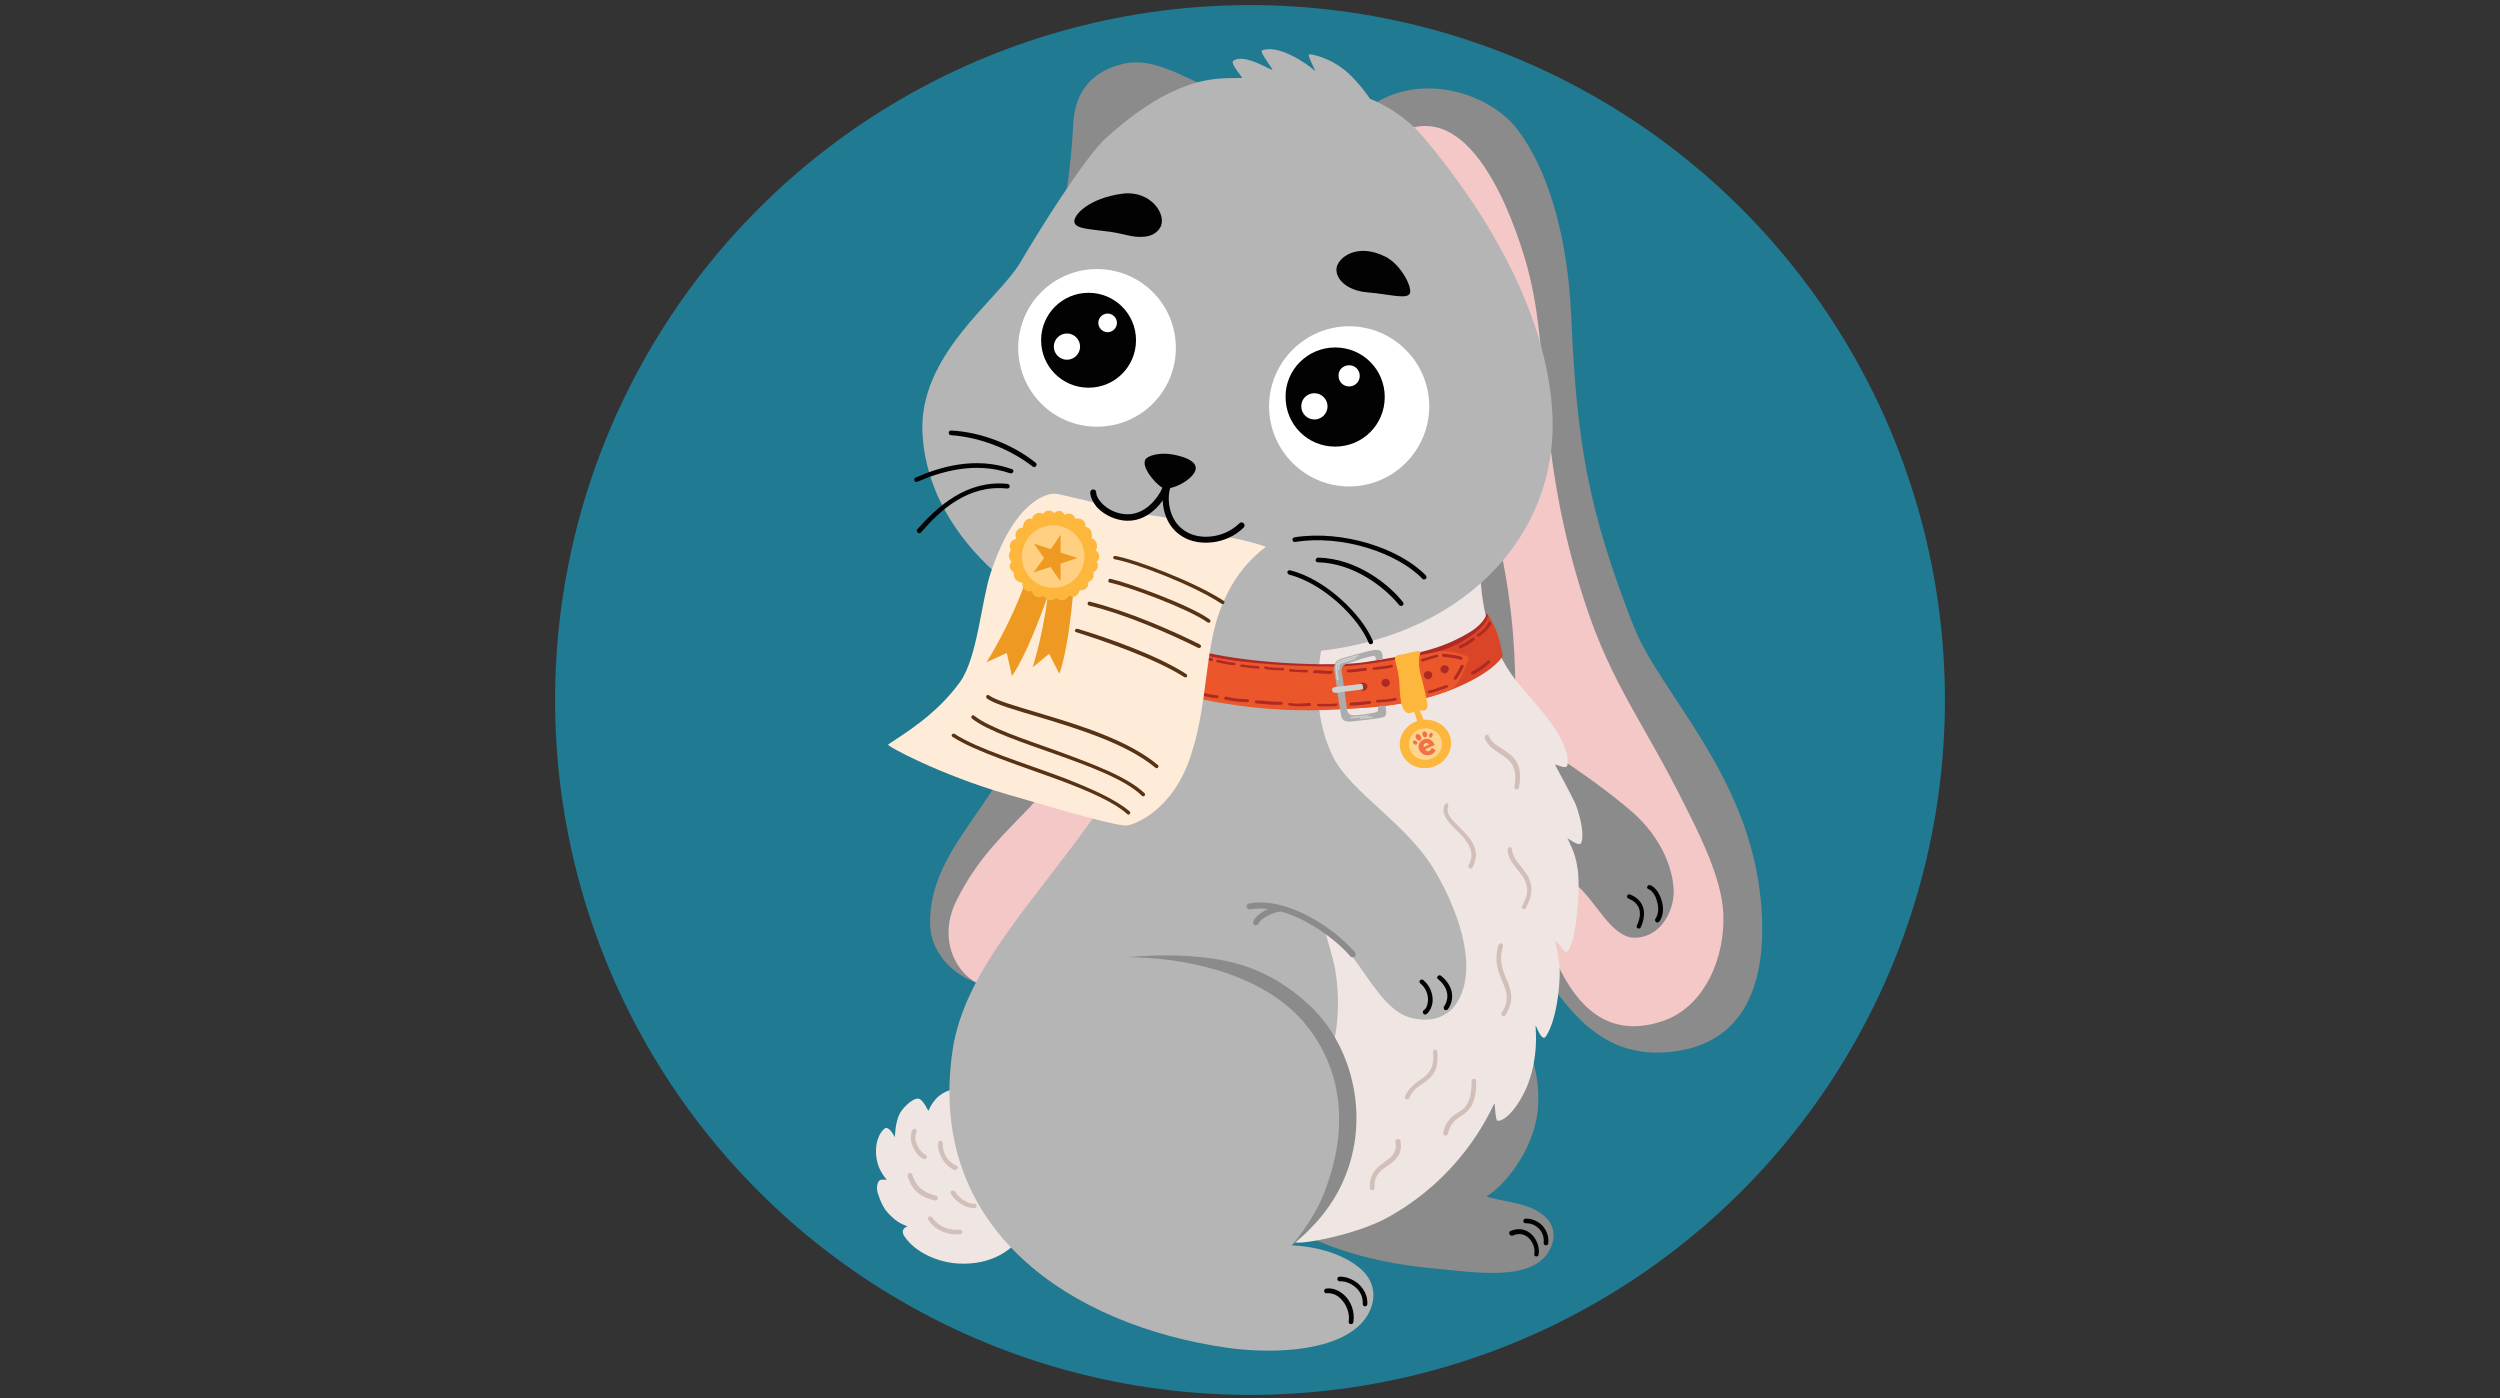 <?xml version="1.0" encoding="utf-8"?>
<!-- Generator: Adobe Illustrator 27.9.2, SVG Export Plug-In . SVG Version: 6.00 Build 0)  -->
<svg version="1.1" id="Layer_1" xmlns="http://www.w3.org/2000/svg" xmlns:xlink="http://www.w3.org/1999/xlink" x="0px" y="0px"
	 viewBox="0 0 590 330" style="enable-background:new 0 0 590 330;" xml:space="preserve">
<rect x="0" y="0" width="590" height="330" fill="#333333" stroke="none"/>
<style type="text/css">
	
		.st0{clip-path:url(#SVGID_00000025425010638268361440000010344071997540759939_);fill-rule:evenodd;clip-rule:evenodd;fill:#207A92;}
	.st1{clip-path:url(#SVGID_00000025425010638268361440000010344071997540759939_);}
	.st2{fill-rule:evenodd;clip-rule:evenodd;fill:#EFE6E3;}
	.st3{fill-rule:evenodd;clip-rule:evenodd;fill:#D2BFBA;}
	.st4{fill-rule:evenodd;clip-rule:evenodd;fill:#8B8B8B;}
	.st5{fill-rule:evenodd;clip-rule:evenodd;fill:#F5C8C8;}
	.st6{fill-rule:evenodd;clip-rule:evenodd;fill:#B5B5B5;}
	.st7{fill-rule:evenodd;clip-rule:evenodd;fill:#020202;}
	.st8{fill-rule:evenodd;clip-rule:evenodd;fill:#AE2A25;}
	.st9{fill-rule:evenodd;clip-rule:evenodd;fill:#DB4527;}
	.st10{fill-rule:evenodd;clip-rule:evenodd;fill:#EB572B;}
	.st11{fill-rule:evenodd;clip-rule:evenodd;fill:#ACACAC;}
	.st12{fill-rule:evenodd;clip-rule:evenodd;fill:#CFD1D1;}
	.st13{fill-rule:evenodd;clip-rule:evenodd;fill:#FDB73C;}
	.st14{fill-rule:evenodd;clip-rule:evenodd;fill:#FFD48C;}
	.st15{fill-rule:evenodd;clip-rule:evenodd;fill:#F3704A;}
	.st16{fill-rule:evenodd;clip-rule:evenodd;fill:#FFFFFF;}
	.st17{fill-rule:evenodd;clip-rule:evenodd;fill:#FFECD8;}
	.st18{fill-rule:evenodd;clip-rule:evenodd;fill:#EE9A22;}
	.st19{fill-rule:evenodd;clip-rule:evenodd;fill:#FFD082;}
	.st20{fill-rule:evenodd;clip-rule:evenodd;fill:#573315;}
</style>
<g>
	<defs>
		<circle id="SVGID_1_" cx="295" cy="165.2" r="164"/>
	</defs>
	<clipPath id="SVGID_00000042699436457447496830000000664272440757995693_">
		<use xlink:href="#SVGID_1_"  style="overflow:visible;"/>
	</clipPath>
	
		<rect x="107.9" y="-3.5" style="clip-path:url(#SVGID_00000042699436457447496830000000664272440757995693_);fill-rule:evenodd;clip-rule:evenodd;fill:#207A92;" width="410.3" height="337.5"/>
	<g style="clip-path:url(#SVGID_00000042699436457447496830000000664272440757995693_);">
		<path class="st2" d="M230.2,264.7c-1.2-2.4-1.8-5.3-3.9-7.3c-0.7-0.7-3.3-0.1-5.1,1.6c-1.5,1.5-2.1,3.2-2.1,3.2s-1.1-2.3-2-2.8
			c-1.2-0.7-3.8,1.7-4.7,3.3c-1.2,2.2-1.2,5.7-1.2,5.7s-1.1-2.3-2.1-2.2c-0.8,0.1-3,2.9-2.2,7.4c0.5,2.9,2.4,4.8,2.4,4.8
			s-0.9,0-1.3,0c-1,0.1-1.2,1.9-0.9,3c1.2,3.9,2.3,4.7,3.5,5.9c1.7,1.6,3.6,2.1,3.6,2.1s-2.1,0.6-0.6,2.6c2.4,3.4,7.4,5.9,12.6,6.2
			c7.8,0.4,13.7-3.2,16.3-9C242.4,289.3,232.8,270,230.2,264.7z"/>
		<path class="st3" d="M214.2,277.6c0.8,2.7,2.4,4.8,6.4,5.7c0.3,0.1,0.6-0.1,0.7-0.4c0.1-0.3-0.1-0.6-0.4-0.7
			c-3.5-0.9-4.9-2.6-5.6-5c-0.1-0.3-0.4-0.5-0.7-0.4C214.3,277,214.1,277.3,214.2,277.6z"/>
		<path class="st3" d="M215.3,266.7c-0.6,1.3-0.4,2.8,0.2,4.1c0.6,1.3,1.6,2.4,2.5,2.7c0.3,0.1,0.6,0,0.7-0.3c0.1-0.3,0-0.6-0.3-0.7
			c-0.7-0.3-1.4-1.1-1.9-2.2c-0.5-1-0.7-2.2-0.2-3.2c0.1-0.3,0-0.6-0.3-0.7C215.8,266.4,215.4,266.5,215.3,266.7z"/>
		<path class="st3" d="M221.4,269.7c-0.1,1.8,0.6,3.5,1.6,4.7c0.7,0.8,1.5,1.5,2.3,1.7c0.3,0.1,0.6-0.1,0.7-0.4
			c0.1-0.3-0.1-0.6-0.4-0.7c-0.6-0.2-1.2-0.7-1.8-1.3c-0.8-1-1.4-2.4-1.3-3.9c0-0.3-0.2-0.6-0.5-0.6
			C221.7,269.2,221.4,269.4,221.4,269.7z"/>
		<path class="st3" d="M224.4,281.7c1.2,2.1,3.7,3.5,5.6,3.4c0.3,0,0.5-0.2,0.5-0.5s-0.2-0.5-0.5-0.5c-1.6,0-3.6-1.2-4.6-2.9
			c-0.2-0.2-0.5-0.3-0.7-0.2C224.3,281.1,224.2,281.4,224.4,281.7z"/>
		<path class="st3" d="M219.1,287.9c1.8,2.8,5,3.6,7.5,3.4c0.3,0,0.5-0.3,0.5-0.6c0-0.3-0.3-0.5-0.6-0.5c-2.2,0.2-4.9-0.5-6.5-2.9
			c-0.2-0.2-0.5-0.3-0.7-0.2C219,287.3,218.9,287.6,219.1,287.9z"/>
		<path class="st4" d="M290.9,21.9c-7.7-0.2-16.6-9.1-26-6.8c-7.8,1.9-11.2,7.1-11.6,14c-0.9,15.9-3,25.3-6,35.2
			c-8.8,29.3,2.2,78.5-6.2,108c-4.9,17.2-21.9,28.2-21.6,45.7c0.1,8.1,7.9,15.3,17.8,14.8c17.5-0.8,37.1-18.6,42.8-49
			C286.4,150.5,290.9,21.9,290.9,21.9z"/>
		<path class="st4" d="M320,37.8c0,0-3-6.5,0-9.7c11.6-12.3,30.6-7.1,37.9,2.2c6.9,8.8,12,24.2,12.9,44.2
			c1.3,29.8,3.9,45.6,14.7,73.2c6.3,16.1,27.4,35,30.1,65.3c1.6,18.2-3.4,31.8-18.4,34.8c-17.9,3.5-27.9-7.9-38.2-27.6
			c-5.6-10.8-13.7-37.6-15.5-49.5c-3.8-26.2-8.7-49.9-11.4-76.1C329.8,71.8,329.2,57.9,320,37.8z"/>
		<path class="st5" d="M283.5,131.5c-0.7-19.7,8.3-90.5,6.2-106.7c-0.9-6.8-15.8,2.6-18.6,9.1c-5.7,13.6-8.1,30.8-8.6,45.3
			c-0.8,24.9-3.7,63.7-7.6,88.3c-3.5,22.4-19,24.5-29.2,45.1c-5.3,10.7,1.8,20.6,9.4,20.6C258.2,233,285.8,190.8,283.5,131.5z"/>
		<path class="st5" d="M330.6,63.6c-1.7-4.8-3.1-30.7-0.6-32.1c14.9-8.1,25,13.3,29.9,29.6c6.6,22.1,2,44.3,14.3,81.6
			c6.3,19.1,13.9,28.1,23.6,47.7c3.1,6.2,8.5,16.7,8.9,25.1c0.5,10.5-4.4,22-14.1,25.4c-23.4,8.1-29.8-23.8-33.6-45.3
			c-3.5-19.9,1.5-35.4-4.8-65.7C347.1,95.8,336,79.5,330.6,63.6z"/>
		<path class="st4" d="M355.7,242.3c6.2,2.4,8.5,14.5,6.8,22.3c-1.6,7.6-7.2,15-11.6,17.7c-0.5,0.3,5.2,1.2,7.8,1.9
			c6.7,1.7,9.5,5.8,7.1,10.6c-3.9,7.9-18.1,5.4-26.9,4.6c-19.1-1.6-30-7.5-30-7.6L355.7,242.3z"/>
		<path class="st4" d="M346.6,163c5.7,4.6,9.9,8.6,19.4,14.6c6.8,4.3,14,9.5,19.3,14.1c6.9,6.1,9.6,13.5,9.7,18.7
			c0,4.7-3.1,10.8-9.1,10.9c-5.6,0.1-9.2-8.6-13.8-12.4c-4-3.4-7.7-4-14.4-5C348.9,202.6,341.5,158.9,346.6,163z"/>
		<path class="st2" d="M309,145.4c0.4,19.4-1.4,39.2,0.3,58.7c1.3,14.7,5.2,29.3,5.2,44.1c0,13.9-0.8,29-7.1,41.7
			c-0.1,0.1-2.1,3.2-1.7,3.3c1.6,0.5,14.6-1.8,22.2-6.1c18.6-10.5,24.5-26.7,24.8-26.7c0.1,0,0.2,4,0.7,4.1c2.4,0.2,6.1-5.2,7.5-9.5
			c2-5.9,1.6-10.7,1.5-12.9c0-0.6,1.4,4.2,2.5,2.4c2.3-3.7,3.2-10.6,3.2-15.3c0-2.8-1.2-7.2-1.1-7.1c1.4,0.7,2.1,3,2.8,2.5
			c2-1.2,3-13.3,2.7-17.7c-0.3-5.2-2-7.6-2.6-9.1c-0.1-0.1,2,1.5,2.9,1.4c0.9,0,1.1-4.1-1-9.5c-0.5-1.2-4.2-8.1-4.8-9.2
			c-0.2-0.4,2.8,1.3,2.9,0.1c0.9-6.3-8.1-14.9-11.9-19.7c-6.9-8.8-8.7-19.1-8.7-27.9L309,145.4z"/>
		<path class="st6" d="M283.6,137.9c-0.5,20.7-13.5,37.9-25.6,55.1c-14.2,20.1-30.4,36-33.2,54.9c-6.2,42.1,27.7,64.9,65,70.2
			c8.6,1.2,23.9,1.4,31-5.3c3.4-3.2,5.4-9.3-0.1-13.7c-6.3-5.1-15.9-5.2-15.9-5.2s9.5-7,12.9-18.1c5.2-17-2.8-30.5-2.8-30.5
			s1.8-6.8,0.2-16.5c-0.5-2.8-2.2-8.3-2.2-8.3s3.7,1.9,6,4.9c4.3,5.7,8.1,12.8,13.4,14.6c5.3,1.7,9.2-0.2,11-2.6
			c5.7-7.6,1.7-20.9-4.5-31.6c-6.6-11.4-20-18.7-24.2-27.2c-5-10-4.1-22.1-1.2-32.2C314.1,144.2,283.6,137.9,283.6,137.9z"/>
		<path class="st4" d="M266.1,225.9c0,0,6.5-0.7,13.9-0.3c10.7,0.7,19.5,2.8,29.2,11.8c10.7,10.1,15,29,6.2,44.5
			c-4.1,7.3-10.6,12-10.6,12s4.9-5.4,7.5-11.9c7.1-17.6,3.3-31.7-4.9-41.1C296.8,228.9,277.6,225.9,266.1,225.9z"/>
		<path class="st4" d="M295.1,214.6c3.6-0.6,7.4,0.3,11,1.9c5.4,2.4,10.2,6.4,12.6,9.2c0.2,0.3,0.7,0.3,1,0.1c0.3-0.2,0.3-0.7,0.1-1
			c-2.4-2.9-7.4-7.1-13.1-9.6c-3.8-1.7-8-2.7-11.9-2c-0.4,0.1-0.7,0.5-0.6,0.8C294.3,214.4,294.7,214.7,295.1,214.6z"/>
		<path class="st4" d="M297.1,217.9c0.2-0.6,0.9-1.1,1.6-1.5c1.2-0.7,2.6-1.2,3.1-1.2c0.4,0,0.7-0.3,0.7-0.7c0-0.4-0.3-0.7-0.7-0.7
			c-0.7,0-2.4,0.5-3.8,1.4c-1,0.6-1.9,1.4-2.2,2.2c-0.2,0.4,0,0.8,0.4,1C296.5,218.4,296.9,218.2,297.1,217.9z"/>
		<path class="st7" d="M335.2,232.1c1.3,1,1.9,2.7,1.8,4.1c-0.1,0.9-0.3,1.8-1,2.2c-0.2,0.2-0.3,0.5-0.1,0.8s0.5,0.3,0.8,0.1
			c0.8-0.7,1.3-1.8,1.4-3c0.1-1.8-0.7-3.8-2.2-5c-0.2-0.2-0.6-0.2-0.8,0.1C334.9,231.5,335,231.9,335.2,232.1z"/>
		<path class="st7" d="M339.4,231.1c2.6,2.1,2.6,4.7,1.4,6.4c-0.2,0.2-0.1,0.6,0.1,0.8s0.6,0.1,0.8-0.1c1.5-2.1,1.6-5.3-1.6-7.9
			c-0.2-0.2-0.6-0.2-0.8,0.1C339.1,230.5,339.1,230.9,339.4,231.1z"/>
		<path class="st7" d="M313,305.2c1.2-0.1,2.4,0.3,3.3,1.2c1.4,1.3,2.3,3.4,2,5.5c-0.1,0.3,0.2,0.6,0.5,0.6s0.6-0.2,0.6-0.5
			c0.4-2.5-0.6-5-2.3-6.5c-1.2-1-2.6-1.6-4.1-1.4c-0.3,0-0.5,0.3-0.5,0.6C312.5,305,312.8,305.3,313,305.2z"/>
		<path class="st7" d="M316.2,302.4c1.1-0.1,2.5,0.4,3.6,1.3c1.1,0.9,1.9,2.3,1.8,4c0,0.3,0.2,0.6,0.5,0.6c0.3,0,0.6-0.2,0.6-0.5
			c0.1-2.1-0.9-3.7-2.2-4.9c-1.4-1.1-3.1-1.7-4.4-1.6c-0.3,0-0.5,0.3-0.5,0.6C315.7,302.2,315.9,302.4,316.2,302.4z"/>
		<path class="st7" d="M357,291.6c3.3-1.5,5.5,2,5.1,4.3c-0.1,0.3,0.1,0.6,0.4,0.6c0.3,0.1,0.6-0.1,0.6-0.4c0.6-3-2.3-7.4-6.6-5.6
			c-0.3,0.1-0.4,0.5-0.3,0.7C356.4,291.6,356.7,291.7,357,291.6z"/>
		<path class="st7" d="M360.1,288.7c2.3-0.1,4.5,1.9,4.2,4.6c0,0.3,0.2,0.6,0.5,0.6c0.3,0,0.6-0.2,0.6-0.5c0.3-3.5-2.5-5.9-5.4-5.8
			c-0.3,0-0.5,0.3-0.5,0.6C359.5,288.4,359.7,288.7,360.1,288.7z"/>
		<path class="st7" d="M384.4,212.1c1.2,0.5,1.9,1.2,2.3,2c0.6,1.3,0.3,2.9-0.4,4.3c-0.1,0.3,0,0.6,0.2,0.7c0.3,0.1,0.6,0,0.7-0.2
			c0.8-1.7,1.1-3.7,0.4-5.2c-0.5-1.1-1.4-2-2.9-2.6c-0.3-0.1-0.6,0-0.7,0.3C383.9,211.7,384.1,212,384.4,212.1z"/>
		<path class="st7" d="M389,209.8c1,0.4,1.8,1.7,2.1,3.1c0.4,1.4,0.3,2.9-0.4,3.9c-0.2,0.2-0.1,0.6,0.1,0.8c0.2,0.2,0.6,0.1,0.8-0.1
			c0.9-1.2,1.1-3.1,0.6-4.8c-0.5-1.8-1.5-3.3-2.7-3.8c-0.3-0.1-0.6,0-0.7,0.3C388.6,209.4,388.7,209.7,389,209.8z"/>
		<path class="st3" d="M350.4,174.2c0.7,1.9,2.3,2.8,3.8,3.8c1,0.7,2,1.3,2.7,2.5c0.7,1.2,0.9,2.8,0.5,5.2c-0.1,0.3,0.1,0.6,0.5,0.6
			c0.3,0.1,0.6-0.1,0.6-0.5c0.5-2.8,0.2-4.6-0.6-6c-0.7-1.3-1.9-2.1-3.1-2.9c-1.4-0.9-2.8-1.6-3.4-3.2c-0.1-0.3-0.4-0.4-0.7-0.3
			C350.5,173.6,350.3,173.9,350.4,174.2z"/>
		<path class="st3" d="M341,189.8c-0.5,1-0.4,2,0.1,3c0.5,0.9,1.2,1.7,2.1,2.6c1,1,2.1,2,2.9,3.2c1.1,1.6,1.7,3.4,0.5,5.6
			c-0.2,0.2-0.1,0.6,0.2,0.7c0.2,0.2,0.6,0.1,0.7-0.2c2-3.6,0-6.4-2.3-8.7c-1-1.1-2.2-2.1-2.9-3.1c-0.6-0.8-0.9-1.7-0.5-2.6
			c0.1-0.3,0-0.6-0.2-0.7C341.5,189.5,341.2,189.6,341,189.8z"/>
		<path class="st3" d="M355.8,200.6c0.1,2,1.4,3.5,2.6,5c1,1.2,1.9,2.5,2,4.1c0.1,1.1-0.2,2.4-1.2,4.1c-0.1,0.3-0.1,0.6,0.2,0.7
			c0.3,0.1,0.6,0.1,0.7-0.2c1-1.9,1.4-3.4,1.3-4.7c-0.1-2-1.1-3.4-2.2-4.8c-1.1-1.4-2.2-2.6-2.4-4.4c0-0.3-0.3-0.5-0.6-0.5
			C356,200,355.8,200.3,355.8,200.6z"/>
		<path class="st3" d="M353.6,223.1c-1.1,4,0.1,6.5,1.1,8.9c0.9,2.1,1.6,4.1-0.3,7c-0.2,0.2-0.1,0.6,0.2,0.7
			c0.2,0.2,0.6,0.1,0.7-0.2c2.1-3.3,1.4-5.6,0.4-8c-0.9-2.2-2.1-4.5-1-8.2c0.1-0.3-0.1-0.6-0.4-0.7
			C354,222.6,353.7,222.8,353.6,223.1z"/>
		<path class="st3" d="M338.2,248.3c0.2,2-0.1,3.4-0.7,4.3c-0.6,1-1.4,1.6-2.3,2.2c-1.3,1-2.7,1.9-3.6,3.9c-0.1,0.3,0,0.6,0.3,0.7
			c0.3,0.1,0.6,0,0.7-0.3c0.8-1.8,2-2.6,3.2-3.4c1-0.7,2-1.4,2.6-2.5c0.7-1.1,1-2.6,0.8-5c0-0.3-0.3-0.5-0.6-0.5
			C338.4,247.8,338.2,248,338.2,248.3z"/>
		<path class="st3" d="M347.3,255.1c0,2.8-0.4,4.4-1.1,5.5c-0.6,1.1-1.5,1.6-2.4,2.1c-1.3,0.9-2.6,1.9-3.2,4.6
			c-0.1,0.3,0.1,0.6,0.4,0.7c0.3,0.1,0.6-0.1,0.7-0.4c0.7-3,2.3-3.6,3.7-4.6c1.6-1.2,3-2.7,3-7.9c0-0.3-0.2-0.5-0.5-0.5
			C347.5,254.5,347.3,254.8,347.3,255.1z"/>
		<path class="st3" d="M329.3,269.4c0.5,2.7-1,3.7-2.5,4.8c-1.8,1.3-3.7,2.7-3.5,6.2c0,0.3,0.3,0.5,0.6,0.5c0.3,0,0.5-0.3,0.5-0.6
			c-0.2-2.9,1.5-4.1,3.1-5.2c1.9-1.3,3.6-2.7,3-5.9c-0.1-0.3-0.3-0.5-0.6-0.4C329.5,268.8,329.3,269.1,329.3,269.4z"/>
		<path class="st8" d="M281,161.5c-2.5-1-1.5-9,0.4-8.4c11,3.5,33.3,4.4,41.2,3.1c10.2-1.7,16.5-2.4,24.1-6.9c2.6-1.5,4-3.5,4.1-4.4
			c0-0.2,0.5,0.2,0.8,1.1c1,2.4,2.7,7.7,2.8,8.7c0.1,0.8-2.8,2.3-4.6,3.5c-7,4.5-19.5,9.2-35.4,8.8
			C306.1,166.8,289.2,164.7,281,161.5z"/>
		<path class="st9" d="M280.3,153.3c9.1,3.5,26.3,4.8,39.8,3.9c8.2-0.5,13.3-1.9,16.6-2.7c6.3-1.4,10.2-4,12.4-6
			c1.7-1.6,2-2.8,2.1-3.2c0.1-0.2,1.5,2.3,2.2,4.3c0.8,2.5,1.3,5.1,1.2,5.3c-0.5,0.9-3.2,4.3-11.9,7.8c-7.9,3.2-20.4,5.2-31,4.3
			c-7.1-0.6-22.8-2.2-31.8-5.7C278.9,160.9,277.4,152.2,280.3,153.3z"/>
		<path class="st10" d="M339.6,153.7c0.9-0.4,6.5,0.7,6.9,1.4c0.4,0.7-2.7,7.1-3.6,7.5c-9.6,3.7-15.7,4-22.3,4.5
			c-5.9,0.5-14.9,1-25.2-0.2c-9.2-1.1-14.5-2.2-17.9-4c-1.2-0.7,0.8-10.2,1.7-9.8c8.2,3.8,32.8,4.5,38.5,4.1
			C324,156.9,339.2,153.9,339.6,153.7z"/>
		<path class="st8" d="M349.1,150.2c0.7-0.5,1.8-1.4,2.3-2.1c0.3-0.4,0.5-0.7,0.5-1c0-0.2-0.1-0.4-0.3-0.4c-0.2,0-0.4,0.1-0.4,0.3
			c-0.1,0.2-0.3,0.6-0.6,1c-0.5,0.6-1.3,1.3-1.9,1.6c-0.2,0.1-0.2,0.3-0.1,0.5C348.7,150.3,348.9,150.3,349.1,150.2z"/>
		<path class="st8" d="M321.5,161.1c0.5-0.1,1.1,0.2,1.2,0.7c0.1,0.5-0.2,1-0.7,1.2c-0.5,0.1-1.1-0.2-1.2-0.7
			C320.6,161.8,320.9,161.3,321.5,161.1z"/>
		<path class="st8" d="M326.8,160.2c0.5-0.1,1.1,0.2,1.2,0.7c0.1,0.5-0.2,1-0.7,1.2c-0.5,0.1-1.1-0.2-1.2-0.7
			C325.9,160.9,326.2,160.4,326.8,160.2z"/>
		<path class="st8" d="M336.8,158.4c0.5-0.1,1.1,0.2,1.2,0.7c0.1,0.5-0.2,1-0.7,1.2c-0.5,0.1-1.1-0.2-1.2-0.7
			C335.9,159,336.2,158.5,336.8,158.4z"/>
		<path class="st8" d="M340.7,157c0.5-0.1,1.1,0.2,1.2,0.7c0.1,0.5-0.2,1-0.7,1.2c-0.5,0.1-1.1-0.2-1.2-0.7
			C339.8,157.7,340.1,157.2,340.7,157z"/>
		<path class="st11" d="M326.4,155.6c0,0-0.1-0.4-0.2-1.3c-0.2-1.2-1.6-1-3-0.7c-0.7,0.2-5.6,1.4-7.1,2c-0.9,0.3-1.4,1.3-1.2,2.7
			c0.3,1.9,1.4,9.9,1.7,10.9c0.3,1.2,1.8,1.2,3,1c1.7-0.2,5-0.5,6.7-0.9c1-0.2,0.8-1,0.8-1.6c-0.1-0.9-0.1-1.2-0.1-1.2l-1.8,0.2
			c0,0,0,0.1,0,0.5c0.1,0.8-0.2,0.9-1.5,1.1c-1.1,0.2-2.9,0.5-4,0.5c-1,0-1.6-0.2-1.8-1.4c-0.3-1.9-1-7.8-1.2-8.4
			c-0.3-1.3,0-2,1.5-2.5c0.8-0.2,3.3-1.1,4.9-1.5c0.9-0.2,1.4-0.3,1.5,0.1c0.1,0.5,0.2,0.7,0.2,0.7L326.4,155.6z"/>
		<path class="st12" d="M321.6,162.7c0.2,0,0.1-1.3-0.3-1.3c-0.7,0.1-4.4,0.5-5.9,0.7c-0.9,0.1-1.1,0.4-1,0.8c0,0.3,0.2,0.7,1.2,0.6
			C317.3,163.2,320.1,162.9,321.6,162.7z"/>
		<path class="st12" d="M315.9,160.4c-0.1-1-0.4-2.2-0.3-3.1c0.1-0.6,0.3-1,0.8-1.2c1.8-0.6,3.3-1,4.2-1.2c0.1,0,0.1-0.1,0.1-0.2
			c0-0.1-0.1-0.1-0.2-0.1c-1,0.2-2.4,0.6-4.3,1.2c-0.6,0.2-0.9,0.7-1,1.4c-0.1,1,0.2,2.2,0.3,3.2c0,0.1,0.1,0.1,0.2,0.1
			C315.8,160.6,315.9,160.5,315.9,160.4z"/>
		<path class="st12" d="M316.1,158c0-0.3-0.1-0.7,0-1c0.1-0.2,0.2-0.3,0.3-0.4c0.9-0.3,2.4-0.7,3.5-1.1c0.1,0,0.1-0.1,0.1-0.2
			c0-0.1-0.1-0.1-0.2-0.1c-1.1,0.3-2.7,0.7-3.5,1.1c-0.3,0.1-0.4,0.3-0.5,0.6c-0.1,0.3-0.1,0.8-0.1,1.1c0,0.1,0.1,0.1,0.2,0.1
			C316,158.1,316.1,158,316.1,158z"/>
		<path class="st12" d="M318.9,169.5c1.4-0.1,3.1-0.3,4-0.4c0.1,0,0.1-0.1,0.1-0.2c0-0.1-0.1-0.1-0.2-0.1c-0.9,0.1-2.6,0.3-4,0.4
			c-0.1,0-0.1,0.1-0.1,0.1C318.8,169.4,318.9,169.5,318.9,169.5z"/>
		<path class="st12" d="M321.2,169.7c0.9-0.1,1.7-0.2,2.6-0.3c0.1,0,0.1-0.1,0.1-0.2c0-0.1-0.1-0.1-0.2-0.1
			c-0.9,0.1-1.7,0.2-2.6,0.3c-0.1,0-0.1,0.1-0.1,0.2C321,169.7,321.1,169.7,321.2,169.7z"/>
		<path class="st13" d="M335.2,154c0.2-0.7-2.1-0.1-3.5,0.3c-1,0.3-2.3,0-2.5,1.1c-0.1,0.5,1,2.9,1.1,6.7c0.2,4.1,0.7,5.3,1.4,5.9
			c0.9,0.7,1.5,0,2.7-0.2c0.8-0.2,1.2,0,1.8-0.2c0.5-0.1,0.7-0.5,0.7-1.2c-0.2-1.6-1-4.8-1.4-6.4C334.9,158,334.6,156,335.2,154z"/>
		<path class="st13" d="M335,170c-3.2,0.8-5.3,3.9-4.5,7c0.8,3.1,4,4.9,7.3,4.1c3.2-0.8,5.2-3.9,4.5-7
			C341.5,171.1,338.3,169.3,335,170z"/>
		<path class="st14" d="M335.5,172c-2.1,0.5-3.4,2.5-2.9,4.5c0.5,2,2.6,3.2,4.7,2.7c2.1-0.5,3.4-2.5,2.9-4.5
			C339.7,172.7,337.6,171.5,335.5,172z"/>
		<path class="st13" d="M333.5,167.3c0.1,0.6,0.5,1.3,0.7,2.1c0.2,0.6,0.5,1.2,0.4,1.9c0,0.4,0.3,0.7,0.7,0.8c0.4,0,0.7-0.3,0.8-0.7
			c0.1-0.9-0.2-1.8-0.5-2.5c-0.3-0.6-0.6-1.2-0.7-1.8c-0.1-0.4-0.5-0.7-0.8-0.6C333.7,166.5,333.4,166.9,333.5,167.3z"/>
		<path class="st15" d="M336.4,176.8L336.4,176.8c0,0,2.2-1,2.2-1s-0.4-1-1.2-1.3c-0.5-0.2-1.1-0.2-1.6,0.1c-0.6,0.3-1.1,1-1,1.9
			c0.1,0.6,0.6,1.3,1.3,1.6c0.9,0.3,1.6,0.1,2-0.2c0.5-0.3,0.7-0.9,0.7-0.9l-0.9-0.5c0,0-0.3,0.8-0.9,0.8
			C336.4,177.2,336.4,176.8,336.4,176.8z M336,176.3c0,0-0.2-0.7,0.4-0.9c0.6-0.2,0.9,0.3,0.9,0.3L336,176.3z"/>
		<path class="st15" d="M336.1,172.6c0.3-0.1,0.6,0.2,0.7,0.6c0.1,0.4-0.1,0.8-0.4,0.8c-0.3,0.1-0.6-0.2-0.7-0.6
			C335.6,173,335.8,172.6,336.1,172.6z"/>
		<path class="st15" d="M334.3,173.3c0.3-0.2,0.7,0,1,0.4c0.2,0.4,0.2,0.8-0.1,1c-0.3,0.2-0.7,0-1-0.4
			C334,173.9,334,173.5,334.3,173.3z"/>
		<path class="st15" d="M337.9,172.9c0.2,0.1,0.3,0.4,0.2,0.7c-0.1,0.3-0.4,0.5-0.6,0.5c-0.2-0.1-0.3-0.4-0.2-0.7
			C337.4,173.1,337.7,172.9,337.9,172.9z"/>
		<path class="st15" d="M333.5,174.9c0.1-0.2,0.5-0.2,0.7,0c0.3,0.2,0.4,0.5,0.2,0.7c-0.1,0.2-0.5,0.2-0.7,0
			C333.5,175.4,333.4,175.1,333.5,174.9z"/>
		<path class="st8" d="M282.3,163.8c1.5,0.4,3.4,0.9,4.9,1c0.2,0,0.4-0.1,0.4-0.3c0-0.2-0.1-0.4-0.3-0.4c-1.5-0.1-3.3-0.6-4.8-1
			c-0.2-0.1-0.4,0.1-0.4,0.2C282,163.6,282.1,163.8,282.3,163.8z"/>
		<path class="st8" d="M289.1,165.1c1.7,0.4,3.5,0.6,5.3,0.6c0.2,0,0.4-0.2,0.4-0.3c0-0.2-0.2-0.3-0.3-0.4c-1.7,0-3.6-0.2-5.1-0.6
			c-0.2-0.1-0.4,0.1-0.4,0.2C288.8,164.8,288.9,165,289.1,165.1z"/>
		<path class="st8" d="M296.5,166c1.5,0.1,4.3,0.5,5.9,0.3c0.2,0,0.3-0.2,0.3-0.4c0-0.2-0.2-0.3-0.4-0.3c-1.5,0.1-4.3-0.3-5.8-0.3
			c-0.2,0-0.4,0.1-0.4,0.3C296.2,165.8,296.3,166,296.5,166z"/>
		<path class="st8" d="M304.4,166.5c1.5,0.3,3.2,0.2,4.7,0.1c0.2,0,0.3-0.2,0.3-0.4c0-0.2-0.2-0.3-0.4-0.3c-1.5,0.1-3.1,0.3-4.6,0
			c-0.2,0-0.4,0.1-0.4,0.3C304,166.3,304.2,166.5,304.4,166.5z"/>
		<path class="st8" d="M311.2,166.7c1.3,0,3.5,0.1,4.2-0.1c0.2,0,0.3-0.2,0.2-0.4c0-0.2-0.2-0.3-0.4-0.2c-0.6,0.2-2.7,0.1-4,0.1
			c-0.2,0-0.4,0.1-0.4,0.3C310.9,166.5,311.1,166.7,311.2,166.7z"/>
		<path class="st8" d="M318.8,166.5c1.7,0,3.2-0.2,4.5-0.4c0.2,0,0.3-0.2,0.3-0.4c0-0.2-0.2-0.3-0.4-0.3c-1.3,0.2-2.8,0.3-4.4,0.4
			c-0.2,0-0.3,0.2-0.3,0.4C318.5,166.3,318.6,166.5,318.8,166.5z"/>
		<path class="st8" d="M325.1,165.8c1.5-0.1,3.2-0.2,4.3-0.5c0.2-0.1,0.3-0.2,0.2-0.4c-0.1-0.2-0.2-0.3-0.4-0.2
			c-1.1,0.3-2.7,0.4-4.2,0.5c-0.2,0-0.3,0.2-0.3,0.4C324.8,165.6,324.9,165.8,325.1,165.8z"/>
		<path class="st8" d="M337.4,163.6c1.1-0.2,3.2-1,4.1-1.3c0.2-0.1,0.3-0.2,0.2-0.4c-0.1-0.2-0.2-0.3-0.4-0.2
			c-0.9,0.2-3,1.1-4.1,1.3c-0.2,0-0.3,0.2-0.3,0.4C337,163.5,337.2,163.6,337.4,163.6z"/>
		<path class="st8" d="M343.7,160.3c0.6-0.8,1.2-1.8,1.7-2.9c0.1-0.2,0-0.4-0.2-0.5c-0.2-0.1-0.4,0-0.5,0.2c-0.5,1.1-1,2-1.6,2.8
			c-0.1,0.2-0.1,0.4,0.1,0.5C343.3,160.5,343.5,160.4,343.7,160.3z"/>
		<path class="st8" d="M344.9,155c-1.1-0.4-3.2-0.6-4.2-0.7c-0.2,0-0.4,0.1-0.4,0.3c0,0.2,0.1,0.4,0.3,0.4c1,0.1,3,0.3,4,0.7
			c0.2,0.1,0.4,0,0.5-0.2C345.2,155.3,345.1,155,344.9,155z"/>
		<path class="st8" d="M335.9,156.1c0.8-0.3,2.5-0.8,3.3-1c0.2-0.1,0.3-0.2,0.2-0.4c-0.1-0.2-0.2-0.3-0.4-0.2
			c-0.8,0.2-2.5,0.7-3.4,1c-0.2,0.1-0.3,0.3-0.2,0.5C335.5,156,335.7,156.1,335.9,156.1z"/>
		<path class="st8" d="M324.3,158.1c1.3-0.2,2.9-0.2,4.2-0.6c0.2-0.1,0.3-0.2,0.2-0.4c-0.1-0.2-0.2-0.3-0.4-0.2
			c-1.3,0.3-2.8,0.4-4.1,0.6c-0.2,0-0.3,0.2-0.3,0.4C323.9,158,324.1,158.1,324.3,158.1z"/>
		<path class="st8" d="M318.2,158.7c1.4,0,2.7-0.3,4.1-0.4c0.2,0,0.3-0.2,0.3-0.4c0-0.2-0.2-0.3-0.4-0.3c-1.3,0.1-2.6,0.4-4,0.4
			c-0.2,0-0.4,0.1-0.4,0.3C317.8,158.5,318,158.7,318.2,158.7z"/>
		<path class="st8" d="M310.2,158.9c0.6-0.1,1.6,0.1,2.5,0.1c0.6,0,1.2,0.1,1.5,0c0.2,0,0.3-0.2,0.3-0.4c0-0.2-0.2-0.3-0.4-0.3
			c-0.3,0.1-0.7,0-1.3,0c-0.9-0.1-2-0.2-2.6-0.1c-0.2,0-0.3,0.2-0.3,0.4C309.8,158.8,310,158.9,310.2,158.9z"/>
		<path class="st8" d="M304.5,158.5c1.1,0.1,3.2,0.2,3.9,0.2c0.2,0,0.3-0.2,0.3-0.3c0-0.2-0.2-0.3-0.3-0.3c-0.7,0-2.8,0-3.8-0.2
			c-0.2,0-0.4,0.1-0.4,0.3C304.2,158.3,304.4,158.5,304.5,158.5z"/>
		<path class="st8" d="M298.6,157.9c0.8,0.3,3.5,0.3,4.2,0.3c0.2,0,0.3-0.2,0.3-0.3c0-0.2-0.2-0.3-0.3-0.3c-0.7,0-3.2,0-4-0.3
			c-0.2-0.1-0.4,0-0.5,0.2C298.4,157.6,298.4,157.8,298.6,157.9z"/>
		<path class="st8" d="M293,157.4c1.1,0.1,3.2,0.4,4,0.4c0.2,0,0.3-0.2,0.3-0.3s-0.2-0.3-0.3-0.3c-0.7,0-2.9-0.2-3.9-0.4
			c-0.2,0-0.4,0.1-0.4,0.3C292.6,157.2,292.8,157.4,293,157.4z"/>
		<path class="st8" d="M287.2,156.3c0.8,0.2,3.3,0.7,4.1,0.7c0.2,0,0.3-0.2,0.3-0.3c0-0.2-0.2-0.3-0.3-0.3c-0.7,0-3.1-0.5-3.8-0.7
			c-0.2-0.1-0.4,0-0.4,0.2C286.9,156.1,287.1,156.3,287.2,156.3z"/>
		<path class="st8" d="M281.5,154.8c1.1,0.6,3.3,1.1,4.4,1.2c0.2,0,0.4-0.1,0.4-0.3c0-0.2-0.1-0.4-0.3-0.4c-1-0.1-3.1-0.5-4.1-1.1
			c-0.2-0.1-0.4,0-0.5,0.1C281.3,154.5,281.3,154.7,281.5,154.8z"/>
		<path class="st8" d="M344.7,153c1.1-0.4,2.3-1.1,3.2-1.9c0.2-0.1,0.2-0.3,0.1-0.5c-0.1-0.2-0.3-0.2-0.5-0.1c-0.9,0.7-2,1.4-3,1.8
			c-0.2,0.1-0.3,0.2-0.2,0.5C344.4,153,344.5,153.1,344.7,153z"/>
		<path class="st8" d="M347.7,159.2c1-0.4,3.1-1.9,3.9-2.8c0.1-0.1,0.1-0.4,0-0.5c-0.1-0.1-0.4-0.1-0.5,0c-0.8,0.8-2.8,2.2-3.7,2.6
			c-0.2,0.1-0.3,0.3-0.2,0.5C347.3,159.2,347.5,159.2,347.7,159.2z"/>
		<path class="st6" d="M293.1,18.4c-4.7,0-7.7,0.1-12.1,1.5c-7.5,2.5-14,7.3-19.8,12.5c-5.2,4.6-16.6,23-20.5,29.7
			c-5.4,8.9-23.9,21.6-23,40.1c1,19.9,16.5,34.9,31.2,42.7c15.3,8.1,39.4,10.3,58.4,9.1c37.7-2.5,61.1-27.7,59-57.4
			c-1.5-21.8-13.9-44.7-30.5-64.4c-5.4-6.3-12.5-8.9-12.5-8.9s-2.2-3.4-5.3-6.2c-4.2-3.7-8.6-4.3-9-4.3c-0.7,0,1.7,4.2,1.3,3.9
			c-1.5-1.4-8.5-6.4-12.5-4.8c-0.6,0.2,2.2,3.9,2.5,4.5c0.3,0.7-6.7-4.1-9.3-2C290.3,15,293.4,18.4,293.1,18.4z"/>
		<path class="st16" d="M258.9,63.5c10.3,0,18.6,8.3,18.6,18.6c0,10.3-8.3,18.6-18.6,18.6c-10.3,0-18.6-8.3-18.6-18.6
			S248.6,63.5,258.9,63.5z"/>
		<path class="st7" d="M256.9,69.1c6.2,0,11.2,5,11.2,11.2s-5,11.2-11.2,11.2c-6.2,0-11.2-5-11.2-11.2
			C245.7,74.1,250.7,69.1,256.9,69.1z"/>
		<path class="st16" d="M251.8,78.7c1.7,0,3.1,1.4,3.1,3.1s-1.4,3.1-3.1,3.1c-1.7,0-3.1-1.4-3.1-3.1S250.1,78.7,251.8,78.7z"/>
		<path class="st16" d="M261.4,74c1.2,0,2.2,1,2.2,2.2c0,1.2-1,2.2-2.2,2.2c-1.2,0-2.2-1-2.2-2.2C259.2,75,260.2,74,261.4,74z"/>
		<path class="st16" d="M318.4,77c10.4,0,18.9,8.5,18.9,18.9s-8.5,18.9-18.9,18.9c-10.4,0-18.9-8.5-18.9-18.9S308,77,318.4,77z"/>
		<path class="st7" d="M315.1,82c6.5,0,11.7,5.2,11.7,11.7s-5.2,11.7-11.7,11.7c-6.5,0-11.7-5.2-11.7-11.7
			C303.3,87.3,308.6,82,315.1,82z"/>
		<path class="st16" d="M310.2,92.8c1.7,0,3.1,1.4,3.1,3.1s-1.4,3.1-3.1,3.1s-3.1-1.4-3.1-3.1C307.1,94.1,308.5,92.8,310.2,92.8z"/>
		<path class="st16" d="M318.4,86.2c1.4,0,2.5,1.1,2.5,2.5c0,1.4-1.1,2.5-2.5,2.5s-2.5-1.1-2.5-2.5C315.8,87.3,317,86.2,318.4,86.2z
			"/>
		<path class="st7" d="M273.8,53.7c1.7-2.8-2-8.8-8.8-8c-8,1-12,5.2-11.4,6.9c0.5,1.5,4.2,1.5,8.4,2.1c2.8,0.4,5.2,1.3,7.3,1.2
			C272,55.9,273.2,54.7,273.8,53.7z"/>
		<path class="st7" d="M332.7,69.3c0.7-1.4-2-6.8-5.7-8.7c-6.9-3.5-11.5,0.4-11.6,2.9c-0.1,2.8,3.1,5.2,7.4,5.5
			C327.6,69.4,332,70.7,332.7,69.3z"/>
		<path class="st17" d="M298.7,129.1c0.2-0.2-5.9-1.9-9.3-2.4c-0.7-0.1-5.6,1-7.9,0.2c-2.3-0.7-5.9-4.7-5.9-4.7l-5.5-0.8
			c0,0-3.4,0.7-6.1,0.1c-2.8-0.6-4.9-2.7-4.9-2.7s-9-2.2-10.1-2.3c-1.2-0.1-9.3,0.8-15.2,18.7c-2.2,6.6-3.1,19.9-7.2,25.7
			c-5.6,7.8-13.3,12.3-17,14.8c-0.5,0.3,12.4,7.2,27.9,11.7c13,3.8,26.3,7.7,28.5,7.4c2.1-0.3,10.9-3.8,15-16.4
			c3.1-9.3,3.4-18.8,4.9-26.8C287.8,141.1,292.5,133.7,298.7,129.1z"/>
		<path class="st18" d="M248.5,137.1c0.7-2.2-5.4-3.2-6-1.2c-3.8,11.3-9.7,20.4-9.7,20.4l4.8-2.2l1.2,5.4
			C238.8,159.6,242.5,155,248.5,137.1z"/>
		<path class="st18" d="M253.6,135.9c0.2-2.2-5.7-1.7-5.9,0.4c-0.8,11.3-4,21.2-4,21.2l3.9-3.2l2.4,4.7
			C250,159,252.3,153.8,253.6,135.9z"/>
		<path class="st13" d="M241.3,137.5c0,0-0.2,1,0.6,1.7c0.8,0.7,1.6,0.2,1.6,0.2s0.2,1.1,1,1.4c1,0.4,1.8-0.2,1.8-0.2s0.4,0.8,1.3,1
			c1.1,0.2,1.6-0.5,1.6-0.5s0.8,0.7,1.9,0.5c0.7-0.1,1.2-1.1,1.2-1.1s0.8,0.6,1.5,0.2c0.8-0.4,1-1.4,1-1.4s0.9,0.1,1.5-0.4
			c0.7-0.6,0.5-1.5,0.5-1.5s0.7-0.2,1.1-0.9c0.4-0.7,0.1-1.4,0.1-1.4s0.7-0.3,1-1.1c0.3-0.9-0.2-1.4-0.2-1.4s0.7-0.5,0.6-1.5
			c-0.1-0.8-0.8-1.2-0.8-1.2s0.5-0.7,0.2-1.7c-0.3-1-1.2-1.2-1.2-1.2s0.3-0.9-0.2-1.8c-0.5-0.9-1.3-0.9-1.3-0.9s0.3-0.8-0.5-1.5
			c-0.7-0.6-1.8-0.4-1.8-0.4s-0.2-0.7-0.8-1c-1-0.5-1.7,0.1-1.7,0.1s-0.5-0.8-1-0.9c-0.8-0.2-1.5,0.5-1.5,0.5s-0.6-0.7-1.4-0.6
			c-0.9,0.1-1.2,0.8-1.2,0.8s-0.9-0.5-1.6-0.1c-1.1,0.5-1,1.3-1,1.3s-0.8-0.4-1.6,0.4c-0.6,0.6-0.6,1.6-0.6,1.6s-0.9,0-1.4,0.7
			c-0.7,0.9-0.1,2-0.1,2s-0.9,0-1.4,0.9c-0.5,0.9,0.1,1.7,0.1,1.7s-0.4,0.4-0.5,1.2c-0.1,1.1,0.7,1.5,0.7,1.5s-0.6,0.5-0.5,1.3
			c0.1,0.8,1,1.3,1,1.3s-0.2,0.9,0.3,1.5C240.3,137.6,241.3,137.5,241.3,137.5z"/>
		<path class="st19" d="M241.5,129.2c1.2-3.9,5.3-6.1,9.2-4.9c3.9,1.2,6.1,5.3,4.9,9.2c-1.2,3.9-5.3,6.1-9.2,4.9
			C242.6,137.3,240.3,133.2,241.5,129.2z"/>
		<path class="st18" d="M250.3,126.2C250.3,126.2,250.4,126.1,250.3,126.2C250.4,126.2,250.4,126.2,250.3,126.2l0,4.2l4,1.3
			c0,0,0,0,0,0c0,0,0,0,0,0l-4,1.3l0,4.2c0,0,0,0,0,0h0l-2.4-3.4l-4,1.3l0,0v0l2.5-3.4l-2.4-3.4v0h0l4,1.3L250.3,126.2z"/>
		<path class="st20" d="M263.1,132c4.6,0.8,18.4,6,25.2,10.5c0.2,0.1,0.5,0.1,0.6-0.1c0.1-0.2,0.1-0.5-0.1-0.6
			c-6.9-4.5-20.9-9.8-25.6-10.6c-0.2,0-0.5,0.1-0.5,0.4C262.7,131.7,262.9,132,263.1,132z"/>
		<path class="st20" d="M261.9,137.5c4,0.8,18.5,6.1,23.1,9.4c0.2,0.1,0.5,0.1,0.6-0.1c0.1-0.2,0.1-0.5-0.1-0.6
			c-4.6-3.4-19.4-8.7-23.4-9.6c-0.2-0.1-0.5,0.1-0.5,0.3C261.5,137.2,261.6,137.4,261.9,137.5z"/>
		<path class="st20" d="M257,142.9c9.1,2.2,19.5,6.9,25.8,10c0.2,0.1,0.5,0,0.6-0.2c0.1-0.2,0-0.5-0.2-0.6
			c-6.4-3.2-16.8-7.8-26-10.1c-0.2-0.1-0.5,0.1-0.5,0.3C256.6,142.5,256.7,142.8,257,142.9z"/>
		<path class="st20" d="M254,149.2c6.6,2.1,18.6,6.2,25.5,10.6c0.2,0.1,0.5,0.1,0.6-0.1c0.1-0.2,0.1-0.5-0.1-0.6
			c-6.9-4.5-19-8.7-25.7-10.7c-0.2-0.1-0.5,0.1-0.6,0.3C253.6,148.8,253.7,149.1,254,149.2z"/>
		<path class="st20" d="M233,164.9c1.8,1.3,6.7,2.7,12.8,4.5c8.9,2.7,20.2,6.2,26.9,11.8c0.2,0.2,0.5,0.1,0.6-0.1
			c0.2-0.2,0.1-0.5-0.1-0.6c-6.8-5.7-18.2-9.3-27.3-12c-5.9-1.8-10.7-3.1-12.5-4.4c-0.2-0.2-0.5-0.1-0.6,0.1
			C232.7,164.5,232.7,164.8,233,164.9z"/>
		<path class="st20" d="M229.4,169.6c3.7,2.9,11.8,5.6,20,8.5c8.1,2.9,16.2,5.9,20.1,9.7c0.2,0.2,0.5,0.2,0.6,0
			c0.2-0.2,0.2-0.5,0-0.6c-3.9-3.8-12.2-6.9-20.4-9.9c-8.1-2.9-16.1-5.5-19.8-8.4c-0.2-0.2-0.5-0.1-0.6,0.1
			C229.2,169.2,229.2,169.4,229.4,169.6z"/>
		<path class="st20" d="M224.8,173.9c5.4,3.5,16.3,6.9,26,10.5c6.3,2.4,12.1,4.9,15.2,7.7c0.2,0.2,0.5,0.2,0.6,0
			c0.2-0.2,0.2-0.5,0-0.6c-3.2-2.8-9.1-5.4-15.5-7.9c-9.6-3.6-20.5-6.9-25.8-10.4c-0.2-0.1-0.5-0.1-0.6,0.1
			C224.5,173.5,224.6,173.8,224.8,173.9z"/>
		<path class="st7" d="M305.7,127.9c11.1-1.8,24.1,2.6,30,8.7c0.2,0.2,0.5,0.2,0.8,0c0.2-0.2,0.2-0.5,0-0.8c-6.1-6.3-19.5-10.8-31-9
			c-0.3,0.1-0.5,0.3-0.5,0.6C305.1,127.8,305.4,128,305.7,127.9z"/>
		<path class="st7" d="M304.2,135.6c8.2,2.1,16.5,10.3,18.8,16.1c0.1,0.3,0.4,0.4,0.7,0.3c0.3-0.1,0.4-0.4,0.3-0.7
			c-2.4-6-11-14.6-19.5-16.7c-0.3-0.1-0.6,0.1-0.7,0.4C303.8,135.2,304,135.5,304.2,135.6z"/>
		<path class="st7" d="M311,132.7c8.6,0.2,15.9,6,19.2,10.1c0.2,0.2,0.5,0.3,0.8,0.1s0.3-0.5,0.1-0.8c-3.4-4.3-11-10.3-20-10.5
			c-0.3,0-0.5,0.2-0.6,0.5C310.4,132.4,310.7,132.7,311,132.7z"/>
		<path class="st7" d="M244.4,109.2c-5.1-4.1-12.5-7.2-19.9-7.6c-0.3,0-0.6,0.2-0.6,0.5c0,0.3,0.2,0.6,0.5,0.6
			c7.2,0.5,14.3,3.5,19.3,7.4c0.2,0.2,0.6,0.2,0.8-0.1C244.7,109.8,244.7,109.4,244.4,109.2z"/>
		<path class="st7" d="M238.8,110.7c-8.8-3.1-17.2-0.4-22.7,2c-0.3,0.1-0.4,0.5-0.3,0.7c0.1,0.3,0.4,0.4,0.7,0.3
			c5.3-2.3,13.5-4.9,21.9-2c0.3,0.1,0.6-0.1,0.7-0.3C239.3,111.1,239.1,110.8,238.8,110.7z"/>
		<path class="st7" d="M237.8,114.2c-9.7-1-16.6,5.4-21.3,10.7c-0.2,0.2-0.2,0.6,0.1,0.8c0.2,0.2,0.6,0.2,0.8-0.1
			c4.4-5.1,11-11.3,20.3-10.3c0.3,0,0.6-0.2,0.6-0.5C238.3,114.5,238,114.2,237.8,114.2z"/>
		<path class="st7" d="M270.2,108.7c0.4-1.3,3.7-1.9,6.2-1.5c2.4,0.4,5.1,1.2,5.7,2.7c0.9,2.2-4.2,5.5-7.2,5.4
			C273.6,115.2,269.5,110.8,270.2,108.7z"/>
		<path class="st7" d="M274.9,114.3c-1,2.5-1,9.2,4.1,12.3c3.8,2.4,10.4,2,14.5-2.1c0.3-0.3,0.3-0.7,0-1c-0.3-0.3-0.7-0.3-1,0
			c-3.7,3.6-9.4,4-12.7,1.9c-4.4-2.7-4.4-8.5-3.5-10.6c0.2-0.4,0-0.8-0.4-1C275.5,113.8,275.1,113.9,274.9,114.3z"/>
		<path class="st7" d="M274.5,114.7c-0.9,2.4-4.2,7.3-9.4,6.6c-2.3-0.3-4.2-1.5-5.3-2.8c-0.7-0.8-1.1-1.6-1.1-2.3
			c0-0.4-0.3-0.7-0.7-0.7c-0.4,0-0.7,0.3-0.7,0.7c0,1,0.5,2.1,1.4,3.3c1.3,1.5,3.5,2.9,6.2,3.3c6.1,0.9,10-4.7,11-7.5
			c0.1-0.4-0.1-0.8-0.5-0.9C275.1,114.2,274.7,114.4,274.5,114.7z"/>
	</g>
</g>
</svg>

